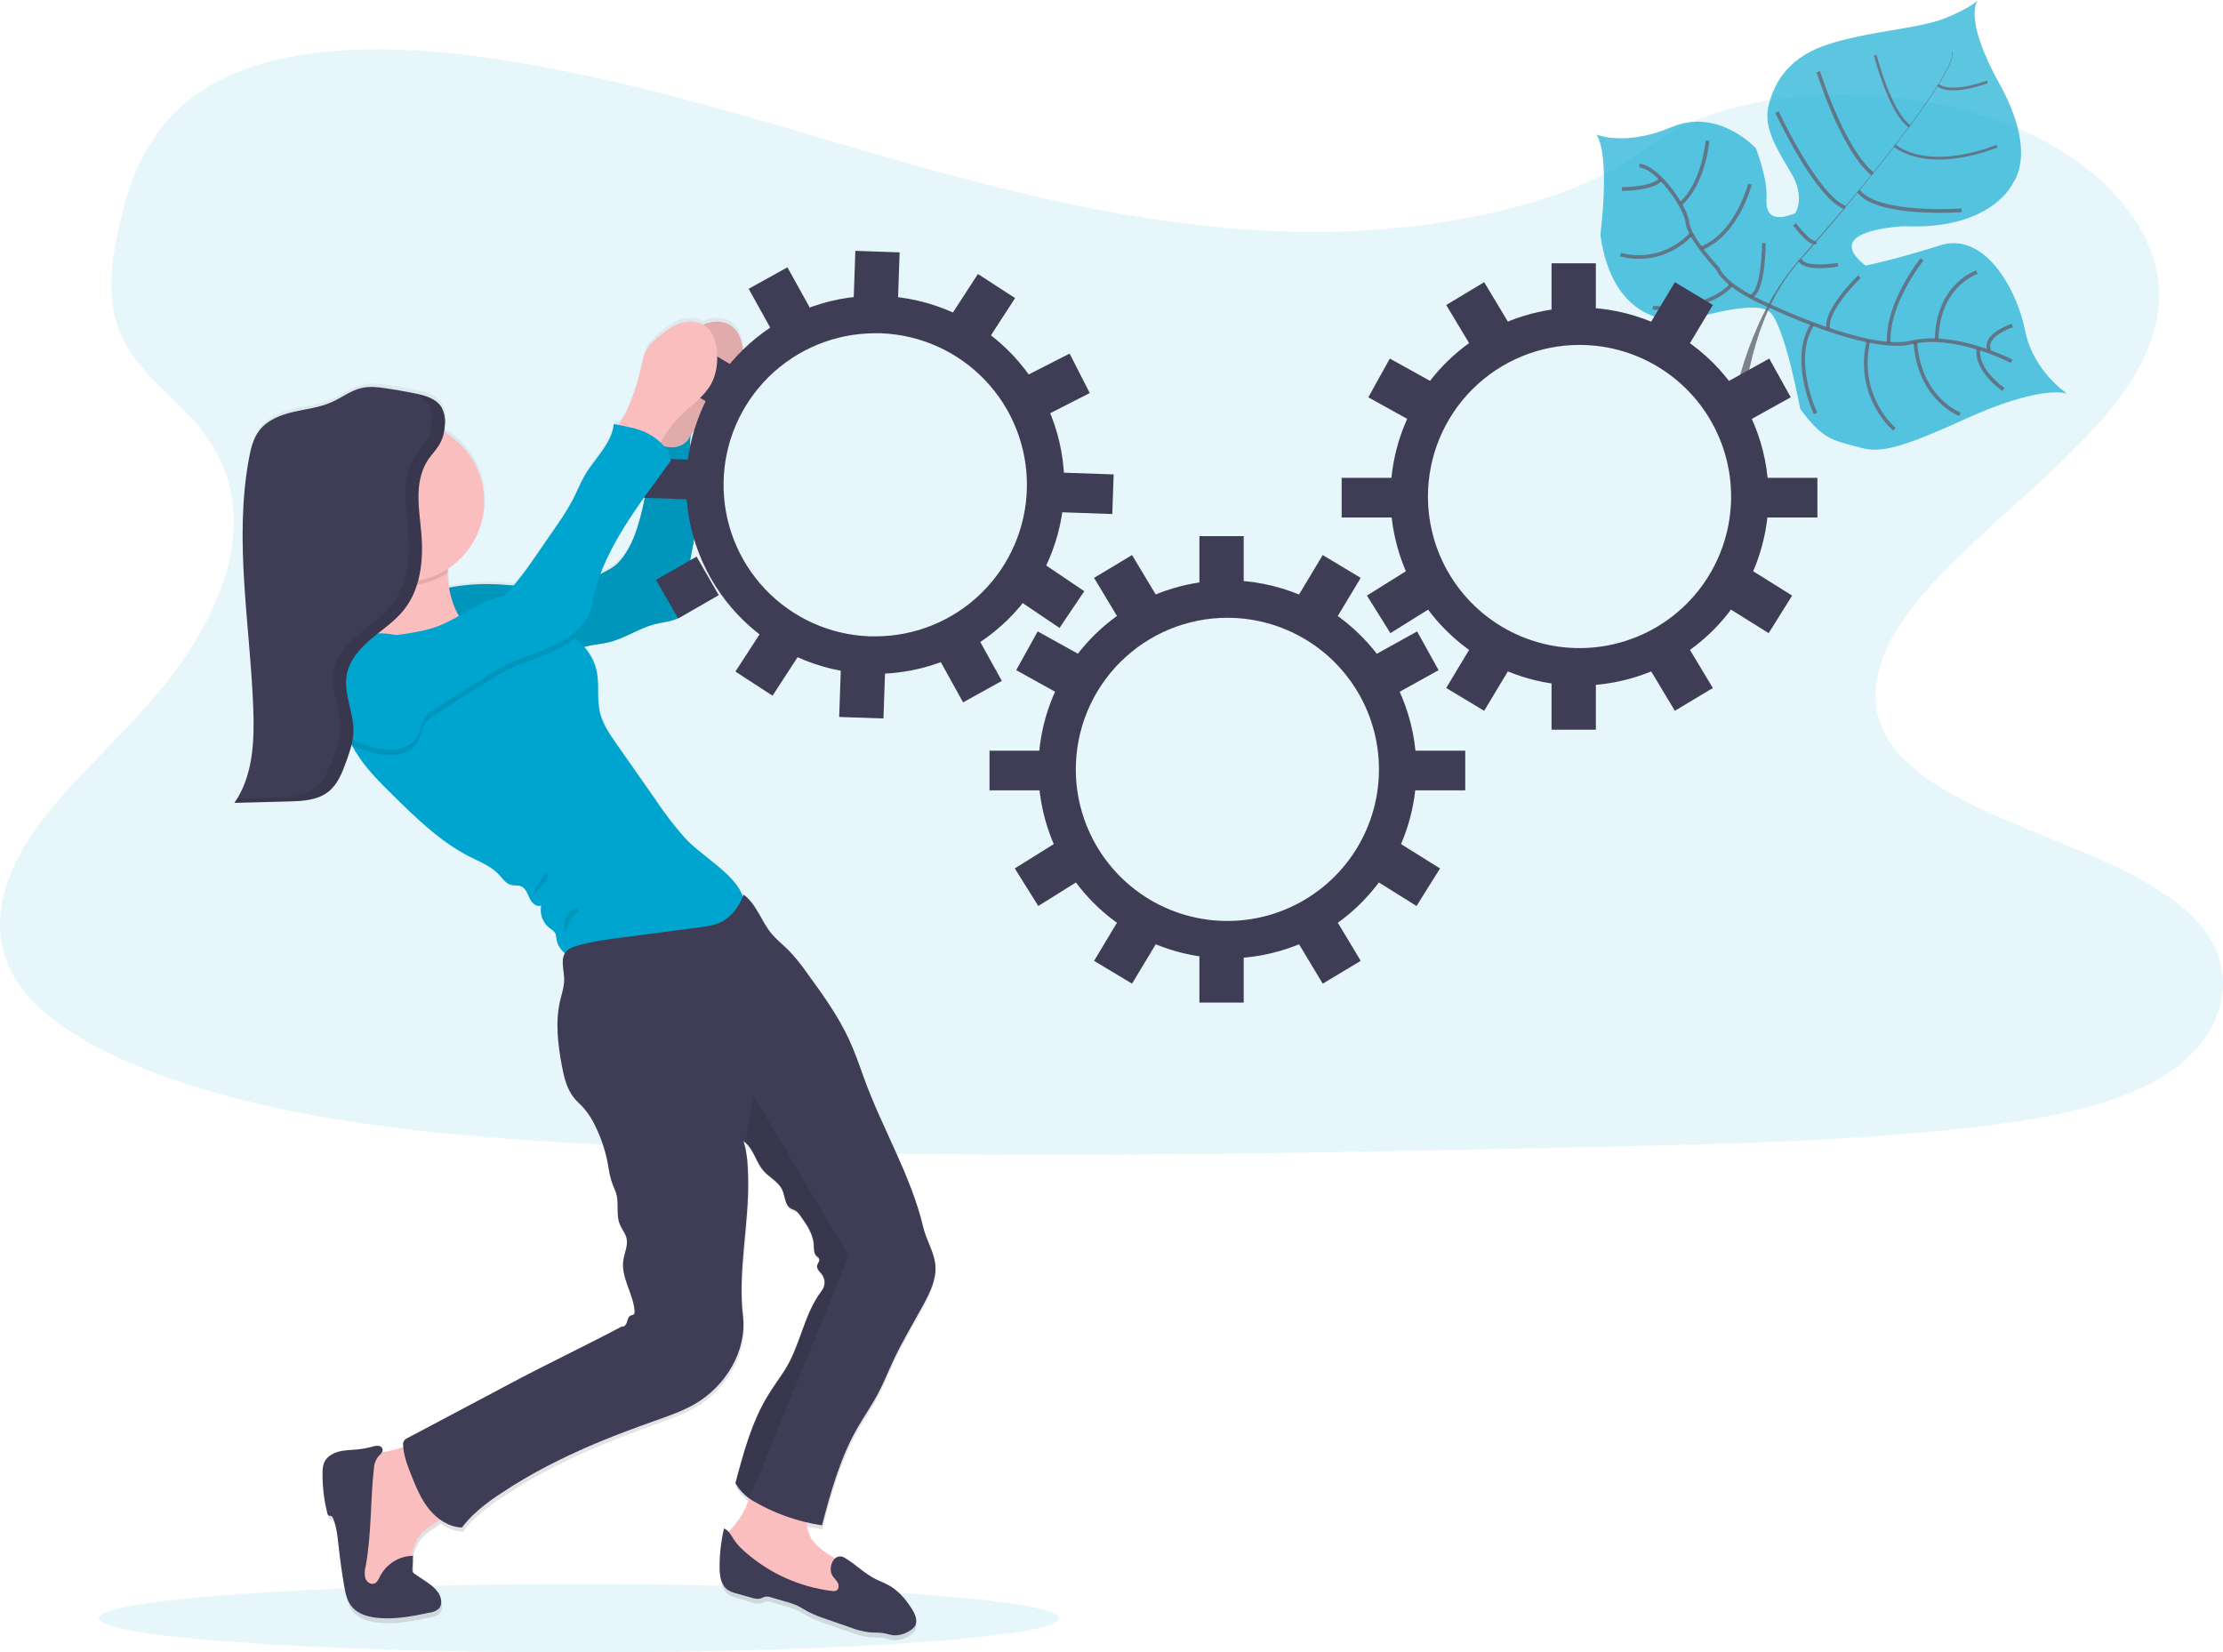 <svg width="604" height="449" viewBox="0 0 604 449" fill="none" xmlns="http://www.w3.org/2000/svg">
<g clip-path="url(#clip0)">
<path opacity="0.1" d="M350.928 62.947C312.207 61.948 275.328 52.661 240.113 42.501C204.897 32.341 170.017 21.062 132.223 15.677C107.914 12.212 80.111 11.722 60.529 21.409C41.677 30.72 35.586 46.791 32.314 61.75C29.849 72.981 28.401 84.799 35.15 95.312C39.84 102.612 48.157 108.745 53.912 115.74C73.937 140.069 59.781 170.065 38.087 193.819C27.916 204.961 16.1 215.588 8.244 227.453C0.389 239.318 -3.243 252.901 3.632 265.006C10.44 276.973 26.672 286.002 44.256 292.339C79.968 305.209 122.034 308.889 163.083 310.977C253.921 315.597 345.239 313.592 436.317 311.576C470.024 310.834 503.876 310.086 537.033 306.191C555.449 304.042 574.456 300.626 587.828 292.386C604.796 281.927 609.002 264.216 597.628 251.1C578.555 229.098 525.833 223.629 512.485 200.018C505.15 187.022 512.683 172.548 523.35 160.491C546.229 134.636 584.573 111.952 586.59 82.394C587.978 62.097 569.544 41.765 541.042 32.162C511.169 22.097 469.737 23.36 447.708 40.024C425.003 57.203 385.121 63.809 350.928 62.947Z" fill="#00A5CF"/>
<g opacity="0.8">
<path opacity="0.8" d="M561.659 106.974C561.659 106.974 554.91 104.234 533.443 114.082C511.977 123.931 509.296 122.681 503.738 121.173C498.18 119.665 495.081 119.312 489.122 111.091C489.122 111.091 484.934 88.311 480.854 84.763C476.773 81.215 459.506 86.779 459.506 86.779C459.506 86.779 438.794 91.542 434.821 63.844C434.821 63.844 437.621 42.974 433.804 36.566C433.804 36.566 441.51 39.886 454.218 34.525C466.925 29.164 477.096 40.305 477.096 40.305C477.096 40.305 480.303 48.604 479.968 53.547C479.633 58.489 481.661 60.356 487.746 57.963C487.746 57.963 490.737 53.726 486.507 46.726C482.277 39.725 479.28 34.507 480.459 29.068C481.637 23.629 485.018 16.096 495.889 12.314C506.76 8.533 521.531 7.826 528.621 4.907C535.711 1.987 537.422 0.03 537.422 0.03C537.422 0.03 533.061 4.404 543.339 22.929C553.618 41.454 547.067 49.502 547.067 49.502C547.067 49.502 541.598 62.534 517.463 61.469C517.463 61.469 494.207 62.319 506.885 72.18C506.885 72.18 515.004 70.528 527.149 66.669C539.295 62.809 548.048 78.738 550.226 89.819C552.403 100.901 561.659 106.974 561.659 106.974Z" fill="#00A5CF"/>
<path opacity="0.8" d="M530.404 14.055L530.53 14.02C531.463 17.556 521.071 31.761 512.186 43.058L512.084 42.98C524.613 27.046 531.146 16.772 530.404 14.055Z" fill="#444053"/>
<path opacity="0.8" d="M512.264 42.746L512.318 42.89C505.222 51.913 496.295 62.684 489.152 70.66C488.47 71.42 487.794 72.216 487.148 73.053L486.938 72.892C487.596 72.072 488.272 71.27 488.954 70.498C496.098 62.51 505.174 51.764 512.264 42.746Z" fill="#444053"/>
<path opacity="0.8" d="M487.112 72.652L487.255 72.892C474.254 89.125 473.393 114.328 473.363 114.549L470.623 111.414C470.653 111.162 474.021 88.993 487.112 72.652Z" fill="#444053"/>
<path opacity="0.8" d="M546.588 98.172C546.588 98.172 531.26 90.202 519.312 93.062C507.364 95.922 480.471 82.95 480.471 82.95C480.471 82.95 469.049 78.313 466.752 73.023C466.752 73.023 458.92 64.736 458.471 60.458C458.023 56.18 450.376 45.385 445.423 44.996" stroke="#444053" stroke-miterlimit="10"/>
<path opacity="0.8" d="M544.368 105.843C544.368 105.843 536.65 100.643 537.548 94.576" stroke="#444053" stroke-miterlimit="10"/>
<path opacity="0.8" d="M532.528 112.563C532.528 112.563 521.484 108.554 520.377 92.817" stroke="#444053" stroke-miterlimit="10"/>
<path opacity="0.8" d="M514.711 116.631C514.711 116.631 504.157 107.878 507.663 92.578" stroke="#444053" stroke-miterlimit="10"/>
<path opacity="0.8" d="M493.298 112.353C493.298 112.353 486.274 97.616 492.526 88.03" stroke="#444053" stroke-miterlimit="10"/>
<path opacity="0.8" d="M546.767 88.455C546.767 88.455 538.78 90.992 540.497 95.192" stroke="#444053" stroke-miterlimit="10"/>
<path opacity="0.8" d="M537.129 73.963C537.129 73.963 526.443 77.349 526.192 92.47" stroke="#444053" stroke-miterlimit="10"/>
<path opacity="0.8" d="M522.231 70.474C522.231 70.474 512.509 82.477 513.197 93.385" stroke="#444053" stroke-miterlimit="10"/>
<path opacity="0.8" d="M505.204 75.183C505.204 75.183 495.542 84.416 496.774 89.544" stroke="#444053" stroke-miterlimit="10"/>
<path opacity="0.8" d="M499.377 71.922C499.377 71.922 490.319 73.544 489.056 70.57" stroke="#444053" stroke-miterlimit="10"/>
<path opacity="0.8" d="M487.608 60.984C487.608 60.984 492.185 67.046 493.364 65.688" stroke="#444053" stroke-miterlimit="10"/>
<path opacity="0.8" d="M532.971 57.149C532.971 57.149 510.14 58.806 504.977 51.925" stroke="#444053" stroke-miterlimit="10"/>
<path opacity="0.8" d="M482.804 30.444C482.804 30.444 493.519 53.439 501.297 56.371" stroke="#444053" stroke-miterlimit="10"/>
<path opacity="0.8" d="M494.052 19.488C494.052 19.488 500.633 40.64 508.782 47.246" stroke="#444053" stroke-miterlimit="10"/>
<path opacity="0.8" d="M542.579 39.695C542.579 39.695 525.229 47.144 514.795 39.605" stroke="#444053" stroke-width="0.75" stroke-miterlimit="10"/>
<path opacity="0.8" d="M509.512 14.977C509.512 14.977 513.478 30.534 518.821 34.286" stroke="#444053" stroke-width="0.75" stroke-miterlimit="10"/>
<path opacity="0.8" d="M539.959 22.259C539.959 22.259 530.201 25.951 526.557 23.12" stroke="#444053" stroke-width="0.75" stroke-miterlimit="10"/>
<path opacity="0.8" d="M479.25 66.064C479.25 66.064 479.25 79.617 475.559 80.581" stroke="#444053" stroke-miterlimit="10"/>
<path opacity="0.8" d="M449.084 83.626C449.084 83.626 463.742 84.883 470.497 77.32" stroke="#444053" stroke-miterlimit="10"/>
<path opacity="0.8" d="M475.469 50.052C475.469 50.052 471.927 63.815 462.145 67.501" stroke="#444053" stroke-miterlimit="10"/>
<path opacity="0.8" d="M440.295 69.146C440.295 69.146 450.67 72.736 459.59 63.569" stroke="#444053" stroke-miterlimit="10"/>
<path opacity="0.8" d="M463.94 38.235C463.94 38.235 462.959 49.909 456.611 55.372" stroke="#444053" stroke-miterlimit="10"/>
<path opacity="0.8" d="M440.69 51.357C440.69 51.357 449.3 51.411 451.316 48.61" stroke="#444053" stroke-miterlimit="10"/>
</g>
<path opacity="0.1" d="M157.273 449C229.306 449 287.701 444.848 287.701 439.725C287.701 434.603 229.306 430.451 157.273 430.451C85.24 430.451 26.845 434.603 26.845 439.725C26.845 444.848 85.24 449 157.273 449Z" fill="#00A5CF"/>
<path d="M232.831 389.23C234.626 386.005 236.774 382.965 238.509 379.698C240.095 376.707 241.333 373.535 242.763 370.46C245.21 365.194 248.226 360.216 250.972 355.094C252.767 351.737 254.502 348.081 254.155 344.288C253.826 340.698 251.72 337.586 250.906 334.116C247.591 319.869 239.616 306.789 234.752 293.009C233.508 289.514 232.299 285.996 230.743 282.621C227.752 276.129 223.564 270.295 219.376 264.509C217.867 262.298 216.186 260.21 214.35 258.262C212.848 256.76 211.161 255.438 209.797 253.81C206.985 250.46 205.669 245.637 202.151 243.04C202.091 243.196 202.025 243.345 201.96 243.501C199.441 237.068 190.993 232.826 186.093 227.495C183.24 224.239 180.616 220.79 178.237 217.173L167.57 201.754C165.733 199.097 163.86 196.368 163.118 193.203C162.209 189.386 163.053 185.317 162.155 181.499C161.581 179.201 160.463 177.075 158.894 175.3C158.996 175.27 159.104 175.228 159.212 175.204C161.246 174.66 163.4 174.564 165.416 174.08C169.813 173.032 173.636 170.22 178.016 169.095C180.254 168.497 182.641 168.377 184.669 167.3C185.655 166.71 186.433 165.827 186.894 164.774C187.355 163.72 187.477 162.55 187.242 161.424C185.824 153.915 189.784 146.304 189.114 138.687C188.935 136.581 188.396 134.528 188.049 132.44C187.242 127.593 187.391 122.627 187.678 117.709C189.044 115.492 190.682 113.456 192.554 111.647C195.247 109.05 198.46 106.86 200.332 103.611C201.966 100.733 202.36 97.257 201.948 93.966C201.654 91.572 200.841 89.053 198.956 87.599C197.072 86.145 194.367 86.038 192.088 86.797C191.771 86.899 191.46 87.025 191.154 87.156C190.202 86.68 189.162 86.402 188.098 86.34C187.035 86.278 185.97 86.434 184.968 86.797C182.695 87.551 180.744 89.053 178.913 90.615C177.828 91.466 176.876 92.474 176.089 93.607C174.935 95.402 174.6 97.616 174.163 99.728C173.234 103.805 171.881 107.774 170.124 111.569C169.801 112.24 168.928 113.442 168.222 114.591L166.942 114.328C166.385 119.659 161.922 123.572 159.206 128.18C157.883 130.418 156.956 132.865 155.765 135.18C154.407 137.701 152.89 140.133 151.224 142.462C149.609 144.856 147.992 147.227 146.372 149.577C144.343 152.663 142.146 155.635 139.791 158.48C137.595 158.301 135.4 158.139 133.21 158.103C129.534 158.051 125.863 158.378 122.255 159.079C122.045 157.81 121.915 156.529 121.866 155.243C121.866 155.166 121.866 155.088 121.866 155.01C121.866 154.699 121.902 154.328 121.944 153.927C125.053 151.844 127.584 149.007 129.3 145.681C131.016 142.354 131.86 138.647 131.754 134.906C131.648 131.165 130.596 127.511 128.695 124.287C126.794 121.063 124.107 118.374 120.885 116.47C121.004 115.797 121.08 115.118 121.112 114.435C121.112 114.035 121.112 113.628 121.112 113.239C121.112 113.035 121.112 112.832 121.07 112.64C121.033 112.237 120.965 111.837 120.867 111.444C120.819 111.252 120.765 111.061 120.7 110.845C120.572 110.47 120.406 110.109 120.203 109.768C120.19 109.747 120.176 109.727 120.161 109.708C120.083 109.583 120.005 109.457 119.916 109.338C119.826 109.218 119.838 109.242 119.802 109.194C119.739 109.106 119.671 109.022 119.599 108.943L119.449 108.787C119.383 108.715 119.317 108.643 119.246 108.578L119.078 108.428L118.869 108.243L118.677 108.099L118.462 107.937L118.252 107.8L118.037 107.662C117.965 107.614 117.888 107.572 117.81 107.53L117.588 107.405L117.349 107.285L117.128 107.177L116.864 107.064L116.649 106.968L116.362 106.86L116.158 106.783L115.847 106.675L115.662 106.615L115.321 106.507L115.159 106.459L114.788 106.358L114.645 106.316L114.256 106.22L114.142 106.19L113.711 106.094H113.64L113.005 105.957C110.385 105.418 107.748 104.954 105.096 104.563C102.924 104.24 100.699 103.964 98.557 104.449C95.601 105.107 93.136 107.106 90.372 108.344C87.105 109.816 83.48 110.205 79.998 111.013C76.516 111.821 72.932 113.203 70.748 116.057C69.085 118.235 68.421 121.005 67.924 123.704C63.784 146.226 68.247 169.329 69.091 192.222C69.42 201.131 69.019 210.657 63.969 217.951L78.675 217.562C79.381 217.562 80.093 217.52 80.811 217.478C81.529 217.436 82.247 217.383 82.953 217.299C84.818 217.124 86.63 216.581 88.284 215.701C89.05 215.265 89.749 214.721 90.36 214.086C92.358 212.027 93.423 209.149 94.399 206.397C94.728 205.469 95.057 204.53 95.35 203.584C95.469 203.19 95.583 202.795 95.685 202.388L95.733 202.196L95.9 202.274C96.499 203.399 97.175 204.5 97.893 205.565C100.459 209.347 103.714 212.578 106.945 215.791C113.364 222.163 119.928 228.65 127.975 232.742C130.691 234.113 133.629 235.267 135.699 237.529C136.716 238.624 137.595 240.03 139.037 240.407C139.935 240.641 140.922 240.407 141.777 240.79C143.034 241.317 143.494 242.831 144.075 244.075C144.655 245.32 145.965 246.588 147.21 246.02C146.977 247.175 147.073 248.373 147.487 249.477C147.902 250.58 148.619 251.545 149.555 252.261C150.158 252.595 150.677 253.062 151.075 253.625C151.266 254.139 151.372 254.68 151.386 255.229C151.642 256.757 152.448 258.138 153.653 259.112C152.487 261.045 153.42 263.815 153.45 266.226C153.45 268.249 152.786 270.199 152.331 272.168C151.009 277.942 151.733 283.986 152.81 289.808C153.408 293.021 154.168 296.348 156.262 298.843C156.944 299.65 157.758 300.351 158.476 301.134C159.846 302.679 160.985 304.414 161.856 306.286C163.672 309.993 164.909 313.956 165.524 318.038C165.813 320.086 166.397 322.081 167.259 323.962C168.569 326.822 167.372 330.34 168.545 333.26C169.077 334.57 170.059 335.689 170.376 337.06C170.824 339.052 169.777 341.045 169.496 343.073C168.814 347.824 172.242 352.234 172.554 357.021C172.604 357.302 172.544 357.591 172.386 357.829C172.153 358.092 171.752 358.086 171.435 358.235C170.836 358.523 170.675 359.33 170.483 360.001C170.292 360.671 169.754 361.431 169.089 361.227C159.259 366.487 149.083 371.345 139.253 376.605L134.765 378.998L110.768 391.821C110.476 391.966 110.232 392.19 110.061 392.467C109.891 392.744 109.802 393.063 109.805 393.389C109.805 393.676 109.84 393.987 109.864 394.256C108.183 394.675 106.568 395.178 105.419 395.387C104.946 395.477 104.474 395.567 104.007 395.669C104.121 395.487 104.194 395.283 104.223 395.07C104.224 394.775 104.117 394.49 103.922 394.269C103.727 394.048 103.457 393.907 103.164 393.873C102.577 393.815 101.986 393.893 101.434 394.101C100.063 394.476 98.662 394.734 97.246 394.873C95.565 395.034 93.854 395.028 92.227 395.471C90.599 395.914 88.996 396.901 88.338 398.463C88.009 399.366 87.862 400.326 87.907 401.287C87.871 404.986 88.309 408.674 89.211 412.261C89.226 412.403 89.272 412.54 89.348 412.662C89.424 412.783 89.527 412.886 89.648 412.961C89.858 413.045 90.109 412.961 90.318 413.057C90.502 413.168 90.641 413.342 90.707 413.547C91.712 415.833 91.946 418.382 92.215 420.871C92.614 424.561 93.118 428.241 93.728 431.911C94.088 434.053 94.53 436.291 95.924 437.942C97.456 439.737 99.879 440.533 102.218 440.85C107.154 441.515 112.138 440.515 117.008 439.492C117.917 439.301 118.893 439.067 119.503 438.361C119.949 437.798 120.163 437.085 120.101 436.369C119.988 433.909 117.75 432.18 115.716 430.798L112.94 428.877C112.703 428.751 112.515 428.55 112.407 428.305C112.298 428.059 112.275 427.785 112.341 427.525L112.521 423.893H111.982C112.581 421.332 113.544 418.873 115.429 417.114C116.727 415.917 118.42 415.079 119.778 413.99C121.521 415.33 123.631 416.105 125.827 416.21C129.417 411.375 134.472 408.084 139.528 404.841C143.634 402.247 147.878 399.878 152.241 397.745C155.775 395.998 159.365 394.36 163.011 392.832C168.156 390.666 173.397 388.734 178.644 386.849C182.144 385.592 185.674 384.354 188.899 382.499C197.275 377.658 203.192 367.995 202.061 358.319C200.637 346.113 203.683 333.392 203.479 321.102C203.419 317.511 203.288 313.921 202.199 310.481C202.452 310.66 202.69 310.86 202.911 311.079C205.089 313.113 205.615 316.345 207.697 318.666C209.319 320.491 211.784 321.658 212.765 323.884C213.513 325.589 213.405 327.893 214.966 328.874C215.409 329.155 215.936 329.275 216.378 329.55C216.908 329.928 217.354 330.411 217.689 330.968C219.346 333.332 221.063 335.863 221.243 338.747C221.32 339.89 221.213 341.212 222.05 341.984C222.29 342.206 222.595 342.367 222.72 342.666C222.984 343.265 222.29 343.899 222.17 344.563C221.996 345.484 222.906 346.185 223.468 346.956C223.937 347.6 224.19 348.377 224.19 349.173C224.19 349.97 223.937 350.746 223.468 351.39C218.562 357.763 217.677 366.349 213.387 373.164C211.903 375.516 210.252 377.742 208.816 380.123C204.401 387.435 202.169 395.836 200.003 404.111C200.928 405.722 202.182 407.121 203.683 408.216C202.872 411.003 201.475 413.583 199.584 415.785C199.102 416.324 198.65 416.889 198.232 417.479C197.881 417.034 197.422 416.688 196.898 416.473C196.111 419.908 195.71 423.421 195.701 426.945C195.701 429.266 196.019 431.917 197.903 433.257C198.655 433.731 199.483 434.073 200.35 434.268L204.454 435.465C205.177 435.742 205.96 435.819 206.722 435.687C207.207 435.549 207.637 435.25 208.134 435.154C208.674 435.098 209.219 435.17 209.725 435.363L213.273 436.399C214.473 436.718 215.645 437.132 216.779 437.637C217.79 438.122 218.724 438.75 219.717 439.289C221.368 440.123 223.083 440.828 224.844 441.395L230.959 443.501C232.662 444.176 234.443 444.639 236.26 444.877C237.516 444.985 238.79 444.877 240.029 445.093C240.974 445.254 241.89 445.595 242.841 445.691C244.42 445.738 245.972 445.277 247.268 444.375C247.775 444.089 248.212 443.694 248.549 443.22C249.446 441.82 248.674 439.971 247.801 438.559C246.179 435.938 244.151 433.485 241.477 431.977C240.394 431.378 239.221 430.936 238.102 430.385C234.92 428.829 232.52 426.233 229.511 424.455C229.127 424.182 228.661 424.05 228.191 424.082C227.721 424.113 227.276 424.307 226.932 424.629C224.431 423.007 221.727 421.422 220.351 418.783C219.738 417.51 219.334 416.146 219.154 414.744C220.56 415.079 221.978 415.342 223.408 415.576C225.736 406.553 228.278 397.368 232.831 389.23ZM175.354 134.038C175.234 134.714 175.102 135.384 174.959 136.054C173.762 141.673 172.051 147.967 168.138 152.15C166.851 153.376 165.356 154.363 163.723 155.064L163.286 155.279C166.104 147.752 170.591 140.775 175.354 134.038Z" fill="url(#paint0_linear)"/>
<path d="M181.145 100.709C181.588 98.621 181.923 96.431 183.077 94.63C183.867 93.498 184.821 92.489 185.907 91.638C187.738 90.088 189.695 88.599 191.974 87.845C194.254 87.091 196.934 87.192 198.848 88.64C200.763 90.088 201.571 92.584 201.87 94.965C202.277 98.238 201.87 101.685 200.248 104.539C198.394 107.776 195.175 109.924 192.471 112.521C190.511 114.395 188.808 116.52 187.403 118.839C186.764 120.048 185.989 121.181 185.094 122.214C184.64 122.728 184.071 123.129 183.434 123.383C182.797 123.638 182.11 123.74 181.426 123.68C180.271 123.495 179.332 122.693 178.435 121.927C177.328 120.958 174.348 119.228 174.247 117.691C174.175 116.446 176.502 113.622 177.071 112.455C178.839 108.694 180.205 104.757 181.145 100.709Z" fill="#FBBEBE"/>
<path opacity="0.1" d="M181.145 100.709C181.588 98.621 181.923 96.431 183.077 94.63C183.867 93.498 184.821 92.489 185.907 91.638C187.738 90.088 189.695 88.599 191.974 87.845C194.254 87.091 196.934 87.192 198.848 88.64C200.763 90.088 201.571 92.584 201.87 94.965C202.277 98.238 201.87 101.685 200.248 104.539C198.394 107.776 195.175 109.924 192.471 112.521C190.511 114.395 188.808 116.52 187.403 118.839C186.764 120.048 185.989 121.181 185.094 122.214C184.64 122.728 184.071 123.129 183.434 123.383C182.797 123.638 182.11 123.74 181.426 123.68C180.271 123.495 179.332 122.693 178.435 121.927C177.328 120.958 174.348 119.228 174.247 117.691C174.175 116.446 176.502 113.622 177.071 112.455C178.839 108.694 180.205 104.757 181.145 100.709Z" fill="black"/>
<path d="M118.324 160.515C123.118 159.24 128.065 158.636 133.024 158.72C141.299 158.839 149.818 160.844 157.698 158.307C159.732 157.601 161.71 156.743 163.615 155.74C165.2 154.95 166.816 154.136 168.03 152.844C171.949 148.691 173.636 142.439 174.863 136.856C176.089 131.273 176.406 125.541 176.724 119.839C178.764 120.79 180.912 121.729 183.173 121.538C185.435 121.347 187.69 119.623 187.678 117.349C187.343 122.633 187.08 127.982 187.971 133.2C188.318 135.27 188.857 137.311 189.042 139.405C189.713 146.968 185.746 154.525 187.164 161.987C187.398 163.106 187.276 164.271 186.814 165.317C186.353 166.363 185.575 167.239 184.591 167.821C182.557 168.916 180.164 169.053 177.926 169.616C173.541 170.735 169.712 173.523 165.308 174.564C163.256 175.049 161.12 175.163 159.098 175.683C156.19 176.449 153.552 178.112 150.59 178.639C148.371 179.034 146.085 178.765 143.841 178.956C141.891 179.118 139.976 179.632 138.02 179.68C133.234 179.8 128.705 177.089 125.522 173.493C122.339 169.897 120.323 164.871 118.324 160.515Z" fill="#00A5CF"/>
<path opacity="0.1" d="M118.324 160.515C123.118 159.24 128.065 158.636 133.024 158.72C141.299 158.839 149.818 160.844 157.698 158.307C159.732 157.601 161.71 156.743 163.615 155.74C165.2 154.95 166.816 154.136 168.03 152.844C171.949 148.691 173.636 142.439 174.863 136.856C176.089 131.273 176.406 125.541 176.724 119.839C178.764 120.79 180.912 121.729 183.173 121.538C185.435 121.347 187.69 119.623 187.678 117.349C187.343 122.633 187.08 127.982 187.971 133.2C188.318 135.27 188.857 137.311 189.042 139.405C189.713 146.968 185.746 154.525 187.164 161.987C187.398 163.106 187.276 164.271 186.814 165.317C186.353 166.363 185.575 167.239 184.591 167.821C182.557 168.916 180.164 169.053 177.926 169.616C173.541 170.735 169.712 173.523 165.308 174.564C163.256 175.049 161.12 175.163 159.098 175.683C156.19 176.449 153.552 178.112 150.59 178.639C148.371 179.034 146.085 178.765 143.841 178.956C141.891 179.118 139.976 179.632 138.02 179.68C133.234 179.8 128.705 177.089 125.522 173.493C122.339 169.897 120.323 164.871 118.324 160.515Z" fill="black"/>
<path d="M333.488 167.869C341.634 167.869 349.597 170.285 356.371 174.811C363.144 179.337 368.423 185.771 371.54 193.298C374.657 200.825 375.472 209.107 373.883 217.098C372.293 225.088 368.37 232.427 362.609 238.188C356.849 243.948 349.509 247.871 341.52 249.459C333.53 251.048 325.248 250.232 317.723 247.113C310.197 243.994 303.765 238.714 299.24 231.939C294.715 225.165 292.3 217.2 292.302 209.053C292.303 198.13 296.643 187.655 304.367 179.931C312.091 172.208 322.566 167.869 333.488 167.869ZM333.488 157.697C323.33 157.697 313.401 160.709 304.955 166.353C296.509 171.997 289.926 180.019 286.04 189.405C282.153 198.791 281.136 209.118 283.118 219.082C285.1 229.046 289.992 238.198 297.175 245.381C304.358 252.564 313.51 257.455 323.472 259.436C333.435 261.417 343.762 260.399 353.146 256.511C362.53 252.622 370.551 246.038 376.193 237.591C381.836 229.143 384.847 219.212 384.846 209.053C384.83 195.437 379.414 182.382 369.785 172.754C360.157 163.126 347.104 157.711 333.488 157.697Z" fill="#3F3D56"/>
<path d="M337.921 145.682H325.884V158.355H337.921V145.682Z" fill="#3F3D56"/>
<path d="M369.711 157.023L359.392 150.822L352.866 161.685L363.184 167.886L369.711 157.023Z" fill="#3F3D56"/>
<path d="M390.871 182.104L385.035 171.575L373.952 177.719L379.788 188.249L390.871 182.104Z" fill="#3F3D56"/>
<path d="M384.877 246.187L391.256 235.977L380.51 229.261L374.131 239.471L384.877 246.187Z" fill="#3F3D56"/>
<path d="M287.192 188.245L293.028 177.715L281.945 171.571L276.109 182.1L287.192 188.245Z" fill="#3F3D56"/>
<path d="M292.851 239.466L286.472 229.257L275.725 235.972L282.104 246.182L292.851 239.466Z" fill="#3F3D56"/>
<path d="M303.789 167.885L314.108 161.684L307.581 150.821L297.263 157.022L303.789 167.885Z" fill="#3F3D56"/>
<path d="M337.921 259.752H325.884V272.425H337.921V259.752Z" fill="#3F3D56"/>
<path d="M363.186 250.224L352.868 256.425L359.394 267.288L369.712 261.087L363.186 250.224Z" fill="#3F3D56"/>
<path d="M297.265 261.088L307.583 267.288L314.109 256.425L303.791 250.225L297.265 261.088Z" fill="#3F3D56"/>
<path d="M283.435 203.985H268.861V214.756H283.435V203.985Z" fill="#3F3D56"/>
<path d="M383.541 214.756H398.116V203.985H383.541V214.756Z" fill="#3F3D56"/>
<path d="M429.167 93.726C437.313 93.726 445.276 96.142 452.05 100.669C458.823 105.195 464.102 111.629 467.219 119.156C470.336 126.683 471.151 134.965 469.562 142.955C467.972 150.946 464.049 158.285 458.288 164.046C452.528 169.806 445.188 173.729 437.198 175.317C429.209 176.906 420.927 176.089 413.402 172.971C405.876 169.852 399.444 164.572 394.919 157.797C390.394 151.023 387.979 143.058 387.981 134.911C387.982 123.988 392.322 113.512 400.046 105.789C407.77 98.065 418.245 93.726 429.167 93.726ZM429.167 83.554C419.009 83.554 409.08 86.567 400.634 92.211C392.188 97.855 385.605 105.877 381.718 115.263C377.831 124.649 376.815 134.976 378.797 144.94C380.779 154.903 385.671 164.055 392.854 171.238C400.037 178.421 409.189 183.313 419.151 185.294C429.114 187.275 439.441 186.257 448.825 182.369C458.209 178.48 466.23 171.896 471.872 163.449C477.515 155.001 480.526 145.07 480.524 134.911C480.509 121.294 475.092 108.24 465.464 98.612C455.836 88.984 442.782 83.569 429.167 83.554Z" fill="#3F3D56"/>
<path d="M433.6 71.545H421.563V84.219H433.6V71.545Z" fill="#3F3D56"/>
<path d="M465.394 82.876L455.075 76.676L448.549 87.539L458.867 93.74L465.394 82.876Z" fill="#3F3D56"/>
<path d="M486.553 107.96L480.717 97.431L469.634 103.575L475.47 114.104L486.553 107.96Z" fill="#3F3D56"/>
<path d="M480.554 172.046L486.933 161.836L476.187 155.12L469.808 165.33L480.554 172.046Z" fill="#3F3D56"/>
<path d="M382.867 114.109L388.703 103.58L377.62 97.436L371.784 107.965L382.867 114.109Z" fill="#3F3D56"/>
<path d="M388.527 165.329L382.148 155.119L371.402 161.835L377.781 172.044L388.527 165.329Z" fill="#3F3D56"/>
<path d="M399.468 93.741L409.787 87.54L403.26 76.677L392.942 82.878L399.468 93.741Z" fill="#3F3D56"/>
<path d="M433.6 185.61H421.563V198.283H433.6V185.61Z" fill="#3F3D56"/>
<path d="M458.865 176.084L448.546 182.284L455.073 193.147L465.391 186.947L458.865 176.084Z" fill="#3F3D56"/>
<path d="M392.94 186.944L403.258 193.144L409.784 182.281L399.466 176.081L392.94 186.944Z" fill="#3F3D56"/>
<path d="M379.108 129.843H364.534V140.614H379.108V129.843Z" fill="#3F3D56"/>
<path d="M479.226 140.614H493.801V129.843H479.226V140.614Z" fill="#3F3D56"/>
<path d="M237.785 90.555C238.27 90.555 238.755 90.555 239.239 90.555C250.034 90.923 260.253 95.518 267.693 103.349C275.133 111.18 279.199 121.621 279.016 132.422C278.832 143.223 274.413 153.52 266.711 161.093C259.009 168.667 248.641 172.912 237.839 172.913C237.355 172.913 236.87 172.913 236.379 172.913C225.584 172.545 215.365 167.949 207.925 160.118C200.484 152.286 196.418 141.844 196.603 131.043C196.787 120.241 201.207 109.945 208.91 102.371C216.614 94.798 226.983 90.555 237.785 90.555ZM237.785 80.383C224.316 80.381 211.385 85.672 201.778 95.115C192.172 104.558 186.66 117.397 186.429 130.866C186.198 144.335 191.268 157.356 200.545 167.122C209.822 176.889 222.565 182.619 236.026 183.079C236.625 183.079 237.223 183.109 237.821 183.109C251.29 183.109 264.22 177.817 273.825 168.374C283.43 158.93 288.942 146.091 289.171 132.623C289.401 119.154 284.332 106.134 275.054 96.368C265.777 86.603 253.035 80.873 239.574 80.413C238.976 80.413 238.378 80.383 237.779 80.383H237.785Z" fill="#3F3D56"/>
<path d="M244.433 68.576L232.403 68.158L231.963 80.824L243.993 81.242L244.433 68.576Z" fill="#3F3D56"/>
<path d="M275.805 81.005L265.709 74.45L258.809 85.08L268.906 91.635L275.805 81.005Z" fill="#3F3D56"/>
<path d="M296.086 106.806L290.619 96.08L279.329 101.836L284.796 112.561L296.086 106.806Z" fill="#3F3D56"/>
<path d="M287.879 170.625L294.608 160.643L284.102 153.558L277.372 163.54L287.879 170.625Z" fill="#3F3D56"/>
<path d="M192.254 109.337L198.452 99.017L187.589 92.492L181.391 102.812L192.254 109.337Z" fill="#3F3D56"/>
<path d="M195.291 161.718L189.273 151.244L178.248 157.58L184.267 168.054L195.291 161.718Z" fill="#3F3D56"/>
<path d="M209.563 89.557L220.09 83.719L213.945 72.636L203.418 78.474L209.563 89.557Z" fill="#3F3D56"/>
<path d="M240.478 182.566L228.448 182.148L228.007 194.814L240.038 195.232L240.478 182.566Z" fill="#3F3D56"/>
<path d="M266.064 173.931L255.537 179.769L261.682 190.852L272.209 185.014L266.064 173.931Z" fill="#3F3D56"/>
<path d="M199.813 182.485L209.909 189.04L216.809 178.41L206.712 171.855L199.813 182.485Z" fill="#3F3D56"/>
<path d="M187.959 124.946L173.394 124.439L173.02 135.203L187.585 135.709L187.959 124.946Z" fill="#3F3D56"/>
<path d="M287.645 139.17L302.211 139.676L302.585 128.912L288.019 128.406L287.645 139.17Z" fill="#3F3D56"/>
<path d="M105.162 394.382C103.68 394.563 102.242 395.011 100.92 395.704C99.125 396.799 98.018 398.732 97.228 400.683C95.248 405.577 94.835 410.951 94.751 416.24C94.68 420.5 94.823 424.862 96.349 428.835C96.767 430.093 97.493 431.226 98.461 432.132C99.312 432.802 100.298 433.279 101.351 433.533C103.624 434.131 106.263 434.131 108.123 432.695C110.193 431.073 110.714 428.219 111.151 425.628C111.749 422.134 112.581 418.448 115.177 416.013C117.104 414.218 119.862 413.32 121.262 411.094C122.931 408.449 122.052 404.997 120.987 402.053C120.059 399.504 118.701 394.328 116.033 393.024C113.364 391.719 107.938 393.879 105.162 394.382Z" fill="#FBBEBE"/>
<path d="M203.563 406.918C202.756 409.771 201.326 412.41 199.375 414.642C198.178 416.007 196.713 417.664 197.341 419.357C197.596 419.931 197.976 420.44 198.454 420.847C207.225 429.434 219.496 433.61 231.671 435.13C231.867 435.183 232.073 435.183 232.269 435.13C232.628 434.969 232.712 434.532 232.76 434.131C232.954 432.862 232.954 431.57 232.76 430.301C232.161 427.31 229.559 425.233 227.01 423.594C224.461 421.954 221.673 420.363 220.249 417.688C218.454 414.361 219.226 410.029 217.114 406.918C215.403 404.387 212.226 403.328 209.211 402.831C208.164 402.669 205.938 401.52 205.023 402.053C204.089 402.592 203.88 405.877 203.563 406.918Z" fill="#FBBEBE"/>
<path d="M103.965 394.071C103.967 393.776 103.86 393.491 103.665 393.27C103.469 393.049 103.199 392.908 102.906 392.874C102.321 392.814 101.729 392.89 101.177 393.096C99.805 393.468 98.404 393.724 96.989 393.862C95.308 394.023 93.591 394.017 91.957 394.46C90.324 394.903 88.727 395.878 88.063 397.452C87.74 398.351 87.593 399.304 87.632 400.258C87.598 403.931 88.036 407.593 88.936 411.154C88.952 411.297 89 411.434 89.077 411.555C89.153 411.676 89.257 411.779 89.379 411.854C89.588 411.938 89.84 411.854 90.049 411.95C90.233 412.059 90.371 412.231 90.438 412.435C91.449 414.708 91.682 417.221 91.952 419.711C92.35 423.376 92.855 427.03 93.465 430.672C93.824 432.797 94.267 435.028 95.667 436.656C97.199 438.451 99.628 439.223 101.967 439.54C106.909 440.198 111.899 439.205 116.781 438.188C117.712 438.095 118.587 437.702 119.276 437.069C119.722 436.51 119.936 435.801 119.874 435.088C119.76 432.647 117.517 430.9 115.482 429.559L112.682 427.675C112.487 427.567 112.319 427.415 112.192 427.232C112.059 426.953 112.011 426.641 112.054 426.334L112.234 422.744C110.374 422.774 108.557 423.307 106.976 424.288C105.396 425.27 104.111 426.661 103.259 428.315C102.87 429.087 102.505 429.99 101.698 430.289C100.699 430.666 99.586 429.823 99.251 428.812C99.018 427.767 99.049 426.681 99.341 425.652C100.98 416.868 100.597 407.839 101.596 398.96C101.658 397.963 101.964 396.997 102.487 396.147C102.972 395.477 103.876 394.891 103.965 394.071Z" fill="#3F3D56"/>
<path d="M226.16 428.129C226.573 428.811 227.213 429.326 227.596 430.032C227.979 430.738 227.973 431.767 227.285 432.168C226.879 432.347 226.427 432.393 225.993 432.3C217.209 431.209 208.962 427.479 202.342 421.601C201.243 420.672 200.27 419.604 199.447 418.424C198.675 417.227 198.023 415.821 196.707 415.331C195.92 418.741 195.518 422.23 195.51 425.73C195.51 428.034 195.827 430.666 197.712 432.001C198.467 432.47 199.296 432.808 200.165 433L204.275 434.161C205 434.435 205.784 434.511 206.548 434.382C207.033 434.251 207.464 433.945 207.96 433.856C208.501 433.798 209.048 433.868 209.558 434.059L213.106 435.094C214.306 435.4 215.48 435.8 216.618 436.291C217.629 436.77 218.568 437.398 219.555 437.93C221.211 438.761 222.929 439.459 224.695 440.019L230.941 442.185C232.648 442.859 234.433 443.317 236.254 443.549C237.51 443.657 238.784 443.549 240.029 443.764C240.974 443.926 241.89 444.267 242.847 444.363C244.424 444.406 245.974 443.947 247.274 443.052C247.781 442.769 248.22 442.379 248.561 441.909C249.458 440.515 248.686 438.678 247.807 437.272C246.185 434.675 244.157 432.24 241.477 430.756C240.388 430.158 239.215 429.715 238.096 429.17C234.913 427.627 232.502 425.048 229.493 423.283C226.651 421.631 224.82 425.933 226.16 428.129Z" fill="#3F3D56"/>
<path d="M138.433 176.635C135.133 178.902 131.353 180.372 127.388 180.931C125.315 181.189 123.226 181.301 121.136 181.266C112.424 181.255 103.728 180.529 95.135 179.094C98.557 175.324 102.015 171.315 103.307 166.373C103.948 163.766 104.08 161.06 103.696 158.403C103.178 154.994 102.365 151.637 101.267 148.368C104.932 148.565 108.607 148.471 112.258 148.087C114.34 147.878 119.437 145.981 121.232 147.417C122.913 148.751 121.645 153.472 121.615 155.65C121.615 155.728 121.615 155.806 121.615 155.884C121.709 159.19 122.421 162.449 123.715 165.493C126.347 171.381 131.977 176.216 138.433 176.635Z" fill="#FBBEBE"/>
<path opacity="0.1" d="M121.639 155.62C119.017 157.333 116.058 158.465 112.962 158.94C109.867 159.415 106.705 159.221 103.69 158.373C103.172 154.964 102.359 151.607 101.261 148.338C104.926 148.535 108.601 148.441 112.252 148.057C114.334 147.848 119.431 145.951 121.226 147.387C122.937 148.721 121.669 153.442 121.639 155.62Z" fill="black"/>
<path d="M109.649 158.169C121.743 158.169 131.547 148.364 131.547 136.27C131.547 124.175 121.743 114.37 109.649 114.37C97.555 114.37 87.751 124.175 87.751 136.27C87.751 148.364 97.555 158.169 109.649 158.169Z" fill="#FBBEBE"/>
<path d="M202.558 247.085C202.57 248.853 202.121 250.593 201.255 252.134C200.39 253.676 199.137 254.965 197.622 255.875C195.929 256.764 194.115 257.399 192.237 257.76C182.222 260.153 171.961 262.122 161.677 261.535C159.451 261.41 157.189 261.146 155.191 260.171C153.193 259.196 151.488 257.371 151.188 255.169C151.175 254.624 151.068 254.085 150.871 253.577C150.475 253.016 149.955 252.553 149.352 252.225C148.427 251.514 147.72 250.558 147.311 249.465C146.903 248.372 146.81 247.187 147.042 246.044C145.792 246.6 144.488 245.344 143.901 244.105C143.315 242.867 142.854 241.371 141.598 240.85C140.742 240.485 139.755 240.7 138.852 240.467C137.41 240.096 136.53 238.672 135.513 237.607C133.437 235.387 130.494 234.238 127.777 232.874C119.718 228.811 113.149 222.373 106.717 216.042C103.481 212.853 100.22 209.64 97.653 205.87C96.929 204.811 96.277 203.722 95.661 202.603C93.715 198.872 92.028 195.011 90.611 191.049C89.798 188.931 88.972 186.693 89.307 184.467C89.337 184.264 89.379 184.06 89.427 183.869C89.844 182.422 90.516 181.063 91.413 179.854C93.639 176.581 96.558 173.481 100.387 172.476C104.217 171.471 108.04 172.685 111.929 173.511C113.22 173.798 114.529 173.998 115.847 174.109C119.97 174.403 124.05 173.296 128.035 172.195L132.378 170.998C134.556 170.4 135.645 167.767 137.847 167.306C138.83 167.165 139.832 167.215 140.796 167.456C145.265 168.305 149.771 169.4 153.701 171.674C154.576 172.182 155.414 172.752 156.208 173.379C159.008 175.593 161.222 178.543 162.036 181.99C162.933 185.777 162.089 189.822 162.999 193.61C163.741 196.739 165.619 199.468 167.462 202.107L178.154 217.377C180.54 220.97 183.168 224.397 186.021 227.632C191.753 233.873 202.414 238.594 202.558 247.085Z" fill="#00A5CF"/>
<path d="M174.007 100.709C174.45 98.621 174.779 96.431 175.934 94.63C176.723 93.498 177.677 92.489 178.764 91.638C180.601 90.088 182.551 88.599 184.83 87.845C187.11 87.091 189.79 87.192 191.705 88.64C193.619 90.088 194.427 92.584 194.726 94.965C195.133 98.238 194.726 101.685 193.105 104.539C191.25 107.776 188.031 109.924 185.327 112.521C183.37 114.397 181.666 116.521 180.259 118.839C179.62 120.048 178.846 121.181 177.95 122.214C177.496 122.728 176.928 123.129 176.291 123.383C175.654 123.638 174.966 123.74 174.283 123.68C173.134 123.495 172.189 122.693 171.291 121.927C170.184 120.958 167.199 119.228 167.103 117.691C167.031 116.446 169.359 113.622 169.927 112.455C171.695 108.693 173.062 104.757 174.007 100.709Z" fill="#FBBEBE"/>
<path d="M250.966 354.388C248.214 359.468 245.198 364.416 242.745 369.646C241.315 372.704 240.077 375.851 238.485 378.825C236.75 382.068 234.614 385.084 232.801 388.291C228.237 396.375 225.694 405.494 223.342 414.475C216.765 413.49 210.438 411.256 204.7 407.893C204.311 407.666 203.94 407.426 203.581 407.169C202.047 406.069 200.764 404.656 199.818 403.022C201.989 394.807 204.221 386.454 208.642 379.196C210.084 376.802 211.736 374.618 213.219 372.285C217.521 365.523 218.407 356.991 223.319 350.66C223.788 350.022 224.041 349.251 224.041 348.458C224.041 347.666 223.788 346.894 223.319 346.256C222.75 345.52 221.847 344.82 222.014 343.911C222.14 343.247 222.834 342.648 222.565 342.026C222.439 341.727 222.134 341.565 221.895 341.35C221.057 340.578 221.165 339.262 221.093 338.131C220.907 335.265 219.19 332.745 217.503 330.406C217.167 329.851 216.721 329.371 216.193 328.994C215.75 328.725 215.224 328.605 214.781 328.33C213.213 327.348 213.327 325.063 212.573 323.369C211.592 321.137 209.121 320.001 207.5 318.187C205.436 315.884 204.909 312.671 202.713 310.654C202.492 310.437 202.254 310.236 202.001 310.056C203.09 313.437 203.198 317.045 203.276 320.605C203.485 332.805 200.434 345.437 201.864 357.559C202.989 367.175 197.077 376.772 188.671 381.577C185.441 383.42 181.911 384.653 178.405 385.903C173.146 387.764 167.905 389.685 162.747 391.839C159.102 393.347 155.512 394.972 151.978 396.716C147.61 398.836 143.358 401.189 139.241 403.764C134.179 406.983 129.117 410.256 125.522 415.061C122.046 414.965 118.863 412.877 116.661 410.185C114.459 407.492 113.071 404.201 111.809 400.994C110.69 398.212 109.589 395.339 109.505 392.342C109.52 392.02 109.626 391.708 109.81 391.444C109.994 391.179 110.25 390.972 110.546 390.846L134.58 378.107L139.073 375.713C148.915 370.49 159.11 365.661 168.952 360.443C169.616 360.641 170.148 359.887 170.346 359.247C170.543 358.606 170.681 357.781 171.303 357.493C171.614 357.344 172.021 357.35 172.254 357.087C172.406 356.851 172.466 356.568 172.422 356.291C172.105 351.504 168.671 347.154 169.359 342.433C169.652 340.422 170.687 338.442 170.238 336.449C169.921 335.079 168.94 333.972 168.407 332.674C167.211 329.772 168.407 326.277 167.115 323.435C166.256 321.566 165.672 319.583 165.38 317.547C164.761 313.493 163.522 309.557 161.706 305.879C160.833 304.02 159.694 302.296 158.326 300.763C157.602 299.986 156.788 299.291 156.1 298.484C154.012 296.006 153.241 292.704 152.648 289.508C151.571 283.722 150.853 277.721 152.17 271.988C152.624 270.032 153.318 268.093 153.288 266.089C153.259 263.438 152.092 260.344 153.935 258.43C154.698 257.745 155.625 257.268 156.627 257.048C160.863 255.785 165.272 255.211 169.658 254.654L189.73 252.027C192.028 251.722 194.379 251.429 196.407 250.286C199.13 248.784 200.936 246.002 202.043 243.106C205.567 245.679 206.883 250.472 209.695 253.792C211.066 255.414 212.759 256.724 214.26 258.214C216.097 260.148 217.779 262.223 219.292 264.419C223.48 270.169 227.668 275.962 230.66 282.412C232.221 285.763 233.43 289.257 234.674 292.733C239.574 306.418 247.561 319.408 250.876 333.553C251.69 337.012 253.802 340.135 254.131 343.671C254.502 347.423 252.767 351.049 250.966 354.388Z" fill="#3F3D56"/>
<path opacity="0.1" d="M145.846 240.736C145.354 241.646 145.099 242.664 145.104 243.698C145.553 241.484 148.598 240.258 148.795 238.068C148.885 237.056 148.7 237.104 148.077 237.637C147.132 238.457 146.719 239.869 145.846 240.736Z" fill="black"/>
<path opacity="0.1" d="M155.125 247.462C154.482 248.005 154.002 248.715 153.737 249.514C153.219 250.639 153.12 251.912 153.456 253.104C153.905 252.895 154.054 252.345 154.192 251.866C154.412 251.12 154.732 250.408 155.143 249.748C155.502 249.149 157.159 247.815 157.153 247.187C157.135 246.223 155.568 247.121 155.125 247.462Z" fill="black"/>
<path opacity="0.1" d="M156.196 173.338C154.789 174.549 153.238 175.582 151.577 176.413C147.24 178.609 142.435 179.77 138.068 181.9C135.913 183.004 133.82 184.225 131.798 185.556L118.815 193.783C117.772 194.381 116.811 195.111 115.955 195.955C114.393 197.619 114.399 200.545 112.964 202.328C111.528 204.111 109.051 205.116 106.664 205.236C104.272 205.25 101.897 204.845 99.646 204.039C98.282 203.631 96.944 203.144 95.637 202.579C94.271 201.999 92.977 201.26 91.784 200.377C89.469 198.63 87.596 196.087 87.249 193.197C87.093 191.214 87.356 189.22 88.021 187.345C88.38 186.125 88.843 184.938 89.403 183.797C89.722 183.148 90.09 182.524 90.504 181.93C93.495 177.706 98.742 175.725 103.822 174.75C106.49 174.229 109.206 173.912 111.905 173.457C113.196 173.745 114.505 173.945 115.823 174.056C119.946 174.349 124.026 173.242 128.011 172.141L132.354 170.944C134.532 170.346 135.621 167.713 137.823 167.252C138.806 167.111 139.808 167.162 140.772 167.402C145.241 168.252 149.747 169.347 153.677 171.62C154.557 172.132 155.399 172.706 156.196 173.338Z" fill="black"/>
<path d="M166.786 115.213C166.23 120.509 161.76 124.398 159.008 128.976C157.686 131.195 156.759 133.631 155.568 135.928C154.204 138.434 152.685 140.852 151.021 143.169L146.157 150.229C143.297 154.382 140.407 158.57 136.752 162.047C130.38 163.13 125.037 167.863 118.994 170.16C114.16 171.997 108.889 172.249 103.816 173.236C98.742 174.223 93.483 176.228 90.504 180.416C89.394 182.068 88.554 183.886 88.015 185.801C87.346 187.673 87.085 189.666 87.249 191.647C87.614 194.531 89.463 197.068 91.778 198.828C94.094 200.587 96.864 201.628 99.64 202.49C101.892 203.293 104.267 203.697 106.658 203.686C109.051 203.567 111.48 202.645 112.964 200.778C114.447 198.911 114.376 196.069 115.955 194.406C116.813 193.561 117.776 192.831 118.821 192.234L131.804 184.006C133.825 182.683 135.916 181.471 138.068 180.374C142.435 178.238 147.24 177.083 151.577 174.887C155.915 172.691 159.953 169.065 160.821 164.279C163.465 149.571 173.642 137.173 182.359 125.026C182.072 124.967 182.162 124.314 182.054 124.039C180.942 121.155 178.465 118.983 175.677 117.613C172.889 116.243 169.777 115.86 166.786 115.213Z" fill="#00A5CF"/>
<path d="M120.885 115.321C121.047 113.726 120.732 112.118 119.982 110.702C118.54 108.308 115.518 107.465 112.802 106.902C110.174 106.364 107.533 105.901 104.881 105.514C102.703 105.197 100.471 104.916 98.329 105.406C95.338 106.059 92.903 108.039 90.133 109.272C86.86 110.732 83.234 111.115 79.74 111.922C76.246 112.73 72.669 114.1 70.479 116.937C68.816 119.091 68.151 121.843 67.655 124.524C63.509 146.896 67.972 169.843 68.822 192.581C69.151 201.43 68.75 210.89 63.694 218.16L78.418 217.772C82.187 217.676 86.238 217.478 89.187 215.151C91.796 213.104 93.028 209.807 94.147 206.684C95.027 204.225 95.912 201.718 96.026 199.109C96.259 193.765 93.226 188.518 94.231 183.258C94.967 179.333 97.821 176.162 100.878 173.583C103.935 171.004 107.334 168.796 109.805 165.637C114.22 160.054 115.064 152.425 114.513 145.335C114.184 141.116 113.43 136.898 113.795 132.679C114.07 129.526 115.07 126.271 117.134 123.812C119.455 121.023 120.682 119.276 120.885 115.321Z" fill="#3F3D56"/>
<path opacity="0.1" d="M119.982 110.702C118.564 108.344 115.62 107.495 112.922 106.932C114.356 107.443 115.583 108.409 116.416 109.685C117.169 111.1 117.484 112.709 117.319 114.304C117.116 118.253 115.889 120 113.544 122.795C111.48 125.254 110.481 128.503 110.205 131.662C109.84 135.881 110.594 140.099 110.923 144.317C111.474 151.408 110.63 159.037 106.221 164.62C103.744 167.755 100.346 170.005 97.294 172.566C94.243 175.127 91.377 178.316 90.641 182.241C89.654 187.501 92.687 192.748 92.436 198.092C92.323 200.7 91.431 203.208 90.552 205.667C89.439 208.79 88.2 212.081 85.592 214.128C82.6 216.455 78.574 216.659 74.822 216.754L64.394 217.03C64.161 217.413 63.922 217.795 63.664 218.16L78.388 217.772C82.157 217.676 86.208 217.478 89.157 215.151C91.766 213.104 92.999 209.807 94.117 206.684C94.997 204.225 95.882 201.718 95.996 199.109C96.229 193.765 93.196 188.518 94.201 183.258C94.937 179.333 97.791 176.162 100.848 173.583C103.905 171.004 107.304 168.796 109.775 165.637C114.19 160.054 115.034 152.425 114.483 145.335C114.154 141.116 113.4 136.898 113.765 132.679C114.04 129.526 115.04 126.271 117.104 123.812C119.449 121.023 120.693 119.276 120.879 115.321C121.043 113.726 120.73 112.119 119.982 110.702Z" fill="black"/>
<path opacity="0.1" d="M230.606 341.29L203.581 407.199C202.047 406.099 200.764 404.686 199.818 403.052C201.989 394.837 204.221 386.484 208.642 379.226C210.084 376.832 211.736 374.648 213.219 372.315C217.521 365.553 218.407 357.021 223.319 350.69C223.788 350.052 224.041 349.28 224.041 348.488C224.041 347.696 223.788 346.924 223.319 346.286C222.75 345.55 221.847 344.85 222.014 343.941C222.14 343.277 222.834 342.678 222.565 342.056C222.439 341.757 222.134 341.595 221.895 341.38C221.057 340.608 221.165 339.291 221.093 338.161C220.907 335.294 219.19 332.775 217.503 330.436C217.167 329.881 216.721 329.401 216.193 329.024C215.75 328.754 215.224 328.635 214.781 328.36C213.213 327.378 213.327 325.093 212.573 323.399C211.592 321.167 209.121 320.03 207.5 318.217C205.436 315.914 204.909 312.701 202.713 310.684L202.528 310.217L204.634 297.502L230.606 341.29Z" fill="black"/>
</g>
<defs>
<linearGradient id="paint0_linear" x1="159.068" y1="445.715" x2="159.068" y2="86.283" gradientUnits="userSpaceOnUse">
<stop stop-color="#808080" stop-opacity="0.25"/>
<stop offset="0.54" stop-color="#808080" stop-opacity="0.12"/>
<stop offset="1" stop-color="#808080" stop-opacity="0.1"/>
</linearGradient>
<clipPath id="clip0">
<rect width="604" height="449" fill="white"/>
</clipPath>
</defs>
</svg>
